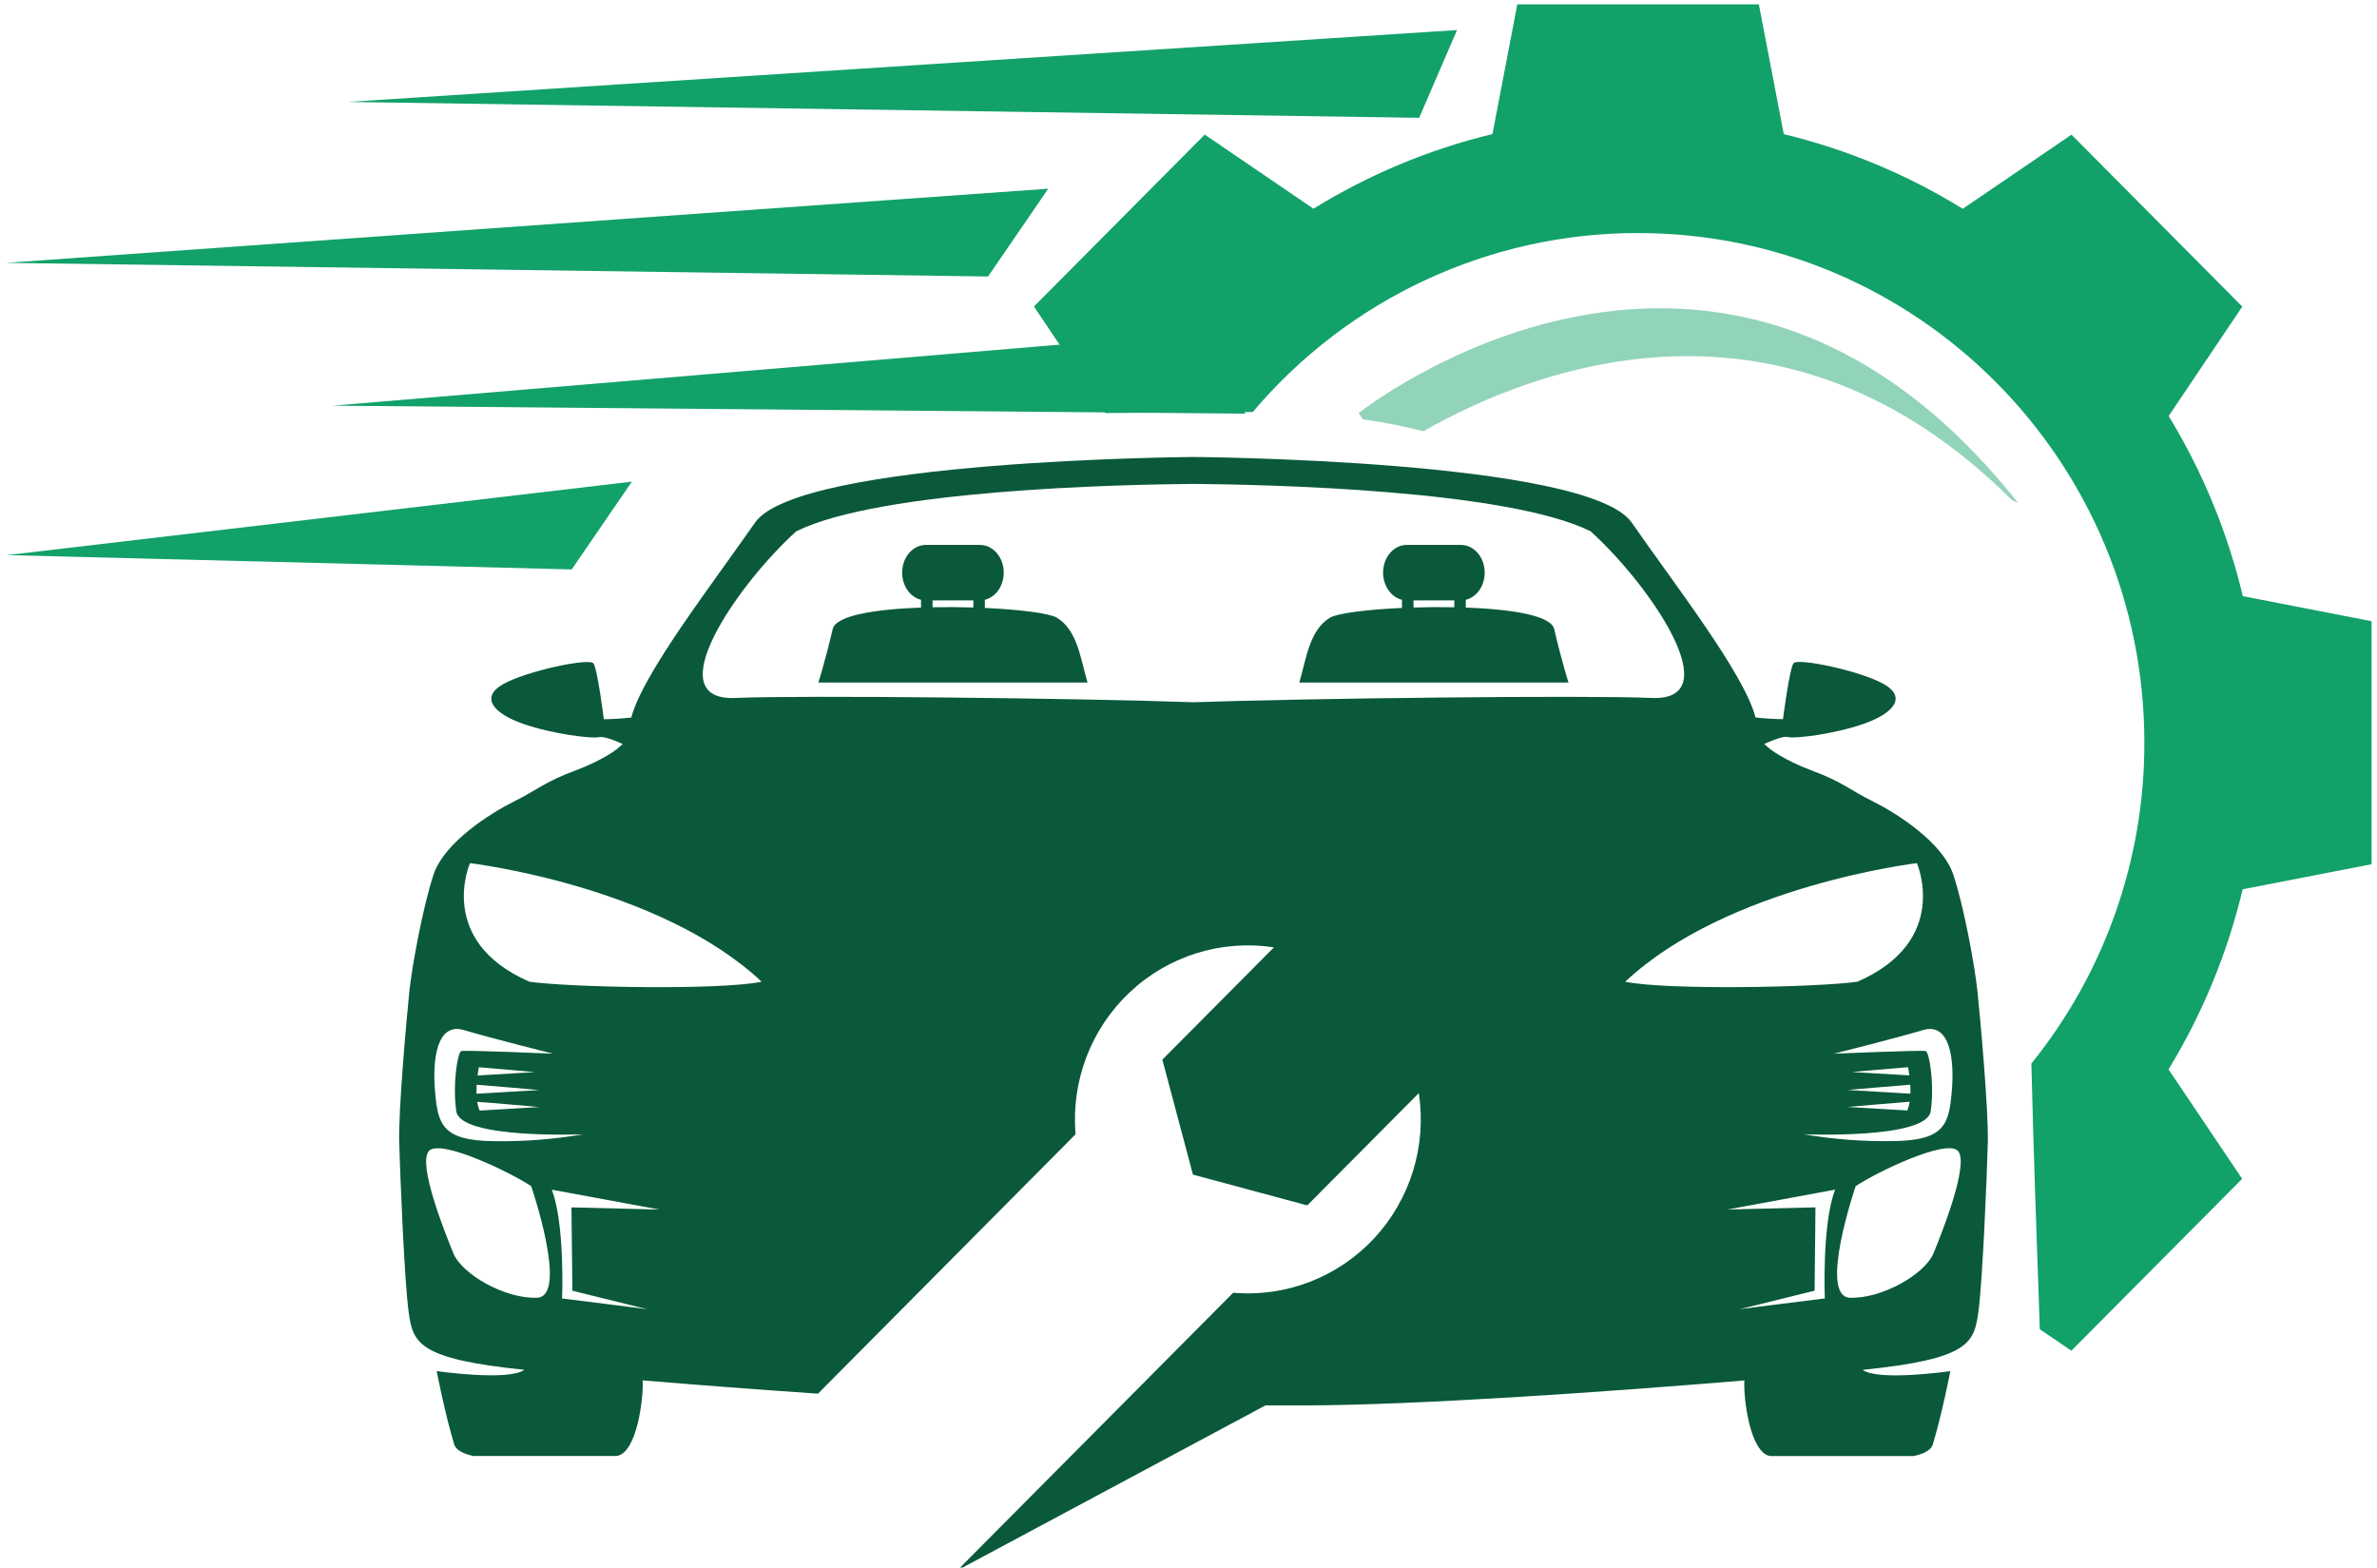 <svg width="138" height="91" viewBox="0 0 138 91" fill="none" xmlns="http://www.w3.org/2000/svg">
<path d="M130.211 34.608C129.33 30.916 127.877 27.387 125.905 24.151L130.179 17.798L120.264 7.818L113.951 12.12C110.735 10.135 107.229 8.673 103.56 7.788L102.113 0.254H88.089L86.646 7.783C82.978 8.669 79.471 10.131 76.256 12.116L69.943 7.814L60.027 17.793L64.183 23.978L72.732 23.916C78.311 17.318 86.49 13.52 95.098 13.529C111.333 13.529 124.494 26.774 124.494 43.113C124.504 49.897 122.187 56.477 117.935 61.74C118.035 66.032 118.244 72.15 118.424 77.166L120.256 78.411L130.171 68.432L125.897 62.08C127.869 58.843 129.322 55.315 130.203 51.623L137.684 50.169V36.062L130.211 34.608Z" fill="#12A169"/>
<path d="M72.312 24.012L19.32 23.55L68.816 19.393L72.312 24.012Z" fill="#12A169"/>
<path d="M82.391 6.839L20.195 5.917L84.591 1.745L82.391 6.839Z" fill="#12A169"/>
<path d="M57.363 16.051L0.348 15.259L60.856 10.955L57.363 16.051Z" fill="#12A169"/>
<path d="M33.191 33.056L0.406 32.225L36.684 27.961L33.191 33.056Z" fill="#12A169"/>
<path d="M78.875 23.985C78.875 23.985 78.969 24.127 79.134 24.346C80.314 24.51 81.485 24.74 82.641 25.034C88.94 21.439 103.465 15.711 116.824 29.048C116.934 29.1 117.043 29.146 117.153 29.186C99.801 7.288 78.875 23.985 78.875 23.985Z" fill="#92D4BA"/>
<path d="M61.354 35.857C60.932 35.603 59.224 35.385 57.177 35.292V34.819C57.804 34.668 58.273 34.02 58.273 33.242C58.273 32.353 57.656 31.633 56.894 31.633H53.755C52.993 31.633 52.375 32.353 52.375 33.242C52.375 34.02 52.846 34.668 53.471 34.819V35.27C50.84 35.364 48.527 35.725 48.344 36.515C47.927 38.308 47.512 39.623 47.512 39.623H63.137C62.72 38.188 62.542 36.574 61.354 35.857ZM56.51 35.266C55.736 35.242 54.932 35.235 54.141 35.251V34.853H56.51V35.266Z" fill="#0A593A"/>
<path d="M85.099 35.27V34.819C85.727 34.668 86.195 34.02 86.195 33.242C86.195 32.353 85.578 31.633 84.815 31.633H81.677C80.91 31.633 80.298 32.353 80.298 33.242C80.298 34.02 80.77 34.668 81.394 34.819V35.292C79.346 35.385 77.638 35.603 77.216 35.857C76.028 36.574 75.85 38.188 75.434 39.623H91.061C91.061 39.623 90.646 38.308 90.23 36.515C90.044 35.725 87.733 35.364 85.099 35.27ZM84.433 35.251C83.643 35.235 82.837 35.242 82.064 35.266V34.853H84.433V35.251Z" fill="#0A593A"/>
<path d="M114.802 57.533C114.652 56.099 114.035 52.697 113.408 50.792C112.781 48.887 110.07 47.184 108.751 46.532C107.431 45.88 106.934 45.379 105.244 44.752C103.554 44.126 102.755 43.474 102.755 43.474L102.426 43.191C102.426 43.191 103.455 42.689 103.82 42.789C104.185 42.889 106.476 42.623 108.204 42.017C109.932 41.411 110.725 40.479 109.366 39.711C108.007 38.942 104.353 38.174 104.12 38.508C103.888 38.842 103.513 41.749 103.513 41.749C102.98 41.743 102.449 41.709 101.919 41.648C101.262 39.112 97.271 33.997 94.732 30.338C92.192 26.679 69.283 26.529 69.283 26.529C69.283 26.529 46.376 26.679 43.834 30.338C41.291 33.997 37.315 39.114 36.65 41.653C36.121 41.714 35.589 41.747 35.057 41.753C35.057 41.753 34.691 38.847 34.458 38.513C34.226 38.178 30.574 38.947 29.213 39.715C27.852 40.483 28.649 41.419 30.375 42.021C32.101 42.624 34.393 42.889 34.759 42.794C35.125 42.697 36.153 43.195 36.153 43.195L35.824 43.478C35.824 43.478 35.026 44.13 33.333 44.757C31.64 45.383 31.141 45.884 29.826 46.536C28.511 47.188 25.785 48.888 25.162 50.794C24.54 52.7 23.917 56.107 23.768 57.535C23.619 58.964 23.12 64.471 23.176 66.33C23.232 68.189 23.474 74.349 23.724 76.153C23.971 77.94 24.221 78.891 30.441 79.518C29.537 80.193 25.352 79.594 25.352 79.594C25.352 79.594 25.817 82.02 26.37 83.849C26.461 84.149 26.816 84.378 27.482 84.523H35.793C36.972 84.372 37.372 81.171 37.309 80.133C40.368 80.388 43.913 80.662 47.488 80.905L62.444 65.845C62.181 62.759 63.338 59.723 65.585 57.607C67.831 55.491 70.918 54.528 73.959 54.996L67.482 61.515L69.259 68.187L75.894 69.975L82.372 63.456C82.837 66.518 81.88 69.624 79.778 71.885C77.675 74.146 74.659 75.311 71.593 75.047L55.574 91.165L73.468 81.586H75.596C82.125 81.586 93.333 80.797 101.272 80.137C101.208 81.174 101.608 84.376 102.787 84.527H111.098C111.765 84.381 112.12 84.153 112.211 83.853C112.764 82.019 113.229 79.597 113.229 79.597C113.229 79.597 109.043 80.196 108.14 79.521C114.36 78.895 114.607 77.944 114.857 76.157C115.107 74.352 115.355 68.187 115.405 66.333C115.454 64.479 114.955 58.962 114.802 57.533ZM113.312 63.368C113.146 65.243 112.923 66.209 109.915 66.242C108.174 66.272 106.435 66.139 104.719 65.846C104.719 65.846 111.857 66.146 112.089 64.509C112.322 62.872 111.996 61.084 111.808 61.017C111.619 60.949 106.472 61.168 106.472 61.168C106.472 61.168 110.073 60.266 111.642 59.798C113.212 59.33 113.478 61.502 113.312 63.368ZM110.901 62.966C110.912 63.137 110.916 63.313 110.911 63.489L107.271 63.275C107.271 63.275 110.16 63.022 110.9 62.97L110.901 62.966ZM107.52 62.232C107.52 62.232 109.724 62.036 110.775 61.952C110.798 62.077 110.826 62.24 110.851 62.427L107.52 62.232ZM110.869 63.954C110.844 64.129 110.798 64.3 110.732 64.464L107.271 64.261C107.271 64.261 110.081 64.015 110.868 63.958L110.869 63.954ZM26.932 59.798C28.502 60.266 32.102 61.168 32.102 61.168C32.102 61.168 26.963 60.947 26.773 61.017C26.584 61.086 26.258 62.872 26.491 64.509C26.723 66.146 33.861 65.846 33.861 65.846C32.142 66.141 30.4 66.275 28.656 66.246C25.647 66.213 25.424 65.243 25.259 63.373C25.093 61.502 25.362 59.329 26.932 59.798ZM27.665 63.493C27.66 63.318 27.665 63.141 27.674 62.97C28.414 63.022 31.304 63.279 31.304 63.279L27.665 63.493ZM31.304 64.265L27.843 64.471C27.777 64.308 27.731 64.137 27.706 63.962C28.493 64.015 31.304 64.265 31.304 64.265ZM27.725 62.432C27.75 62.244 27.777 62.081 27.8 61.956C28.851 62.04 31.055 62.237 31.055 62.237L27.725 62.432ZM31.172 75.337C29.308 75.405 26.823 73.967 26.325 72.764C25.827 71.561 24.233 67.551 24.9 66.816C25.568 66.082 29.715 68.095 30.843 68.864C30.84 68.861 33.032 75.268 31.177 75.335L31.172 75.337ZM33.231 74.928L37.587 76.006C37.478 75.979 32.633 75.379 32.633 75.379C32.633 75.379 32.807 71.069 32.035 69.063L38.282 70.216L33.177 70.091L33.231 74.928ZM30.739 56.991C25.293 54.618 27.285 50.107 27.285 50.107C27.285 50.107 38.277 51.41 44.219 56.991C41.763 57.491 33.131 57.325 30.739 56.991ZM69.287 40.767C62.703 40.53 46.454 40.35 42.693 40.517C38.161 40.718 42.743 34.001 46.227 30.843C51.115 28.425 65.107 28.127 69.287 28.091C73.468 28.127 87.459 28.422 92.347 30.843C95.831 34.001 100.414 40.718 95.882 40.517C92.12 40.35 75.871 40.536 69.287 40.767ZM111.287 50.107C111.287 50.107 113.278 54.618 107.833 56.991C105.443 57.322 96.811 57.491 94.353 56.991C100.297 51.41 111.287 50.107 111.287 50.107ZM105.942 75.377C105.942 75.377 101.102 75.977 100.992 76.004L105.349 74.926L105.399 70.089L100.294 70.214L106.541 69.061C105.766 71.066 105.942 75.377 105.942 75.377ZM112.249 72.762C111.752 73.965 109.262 75.402 107.403 75.335C105.544 75.268 107.732 68.861 107.732 68.861C108.86 68.089 113.01 66.079 113.674 66.814C114.338 67.549 112.748 71.559 112.249 72.762Z" fill="#0A593A"/>
</svg>
